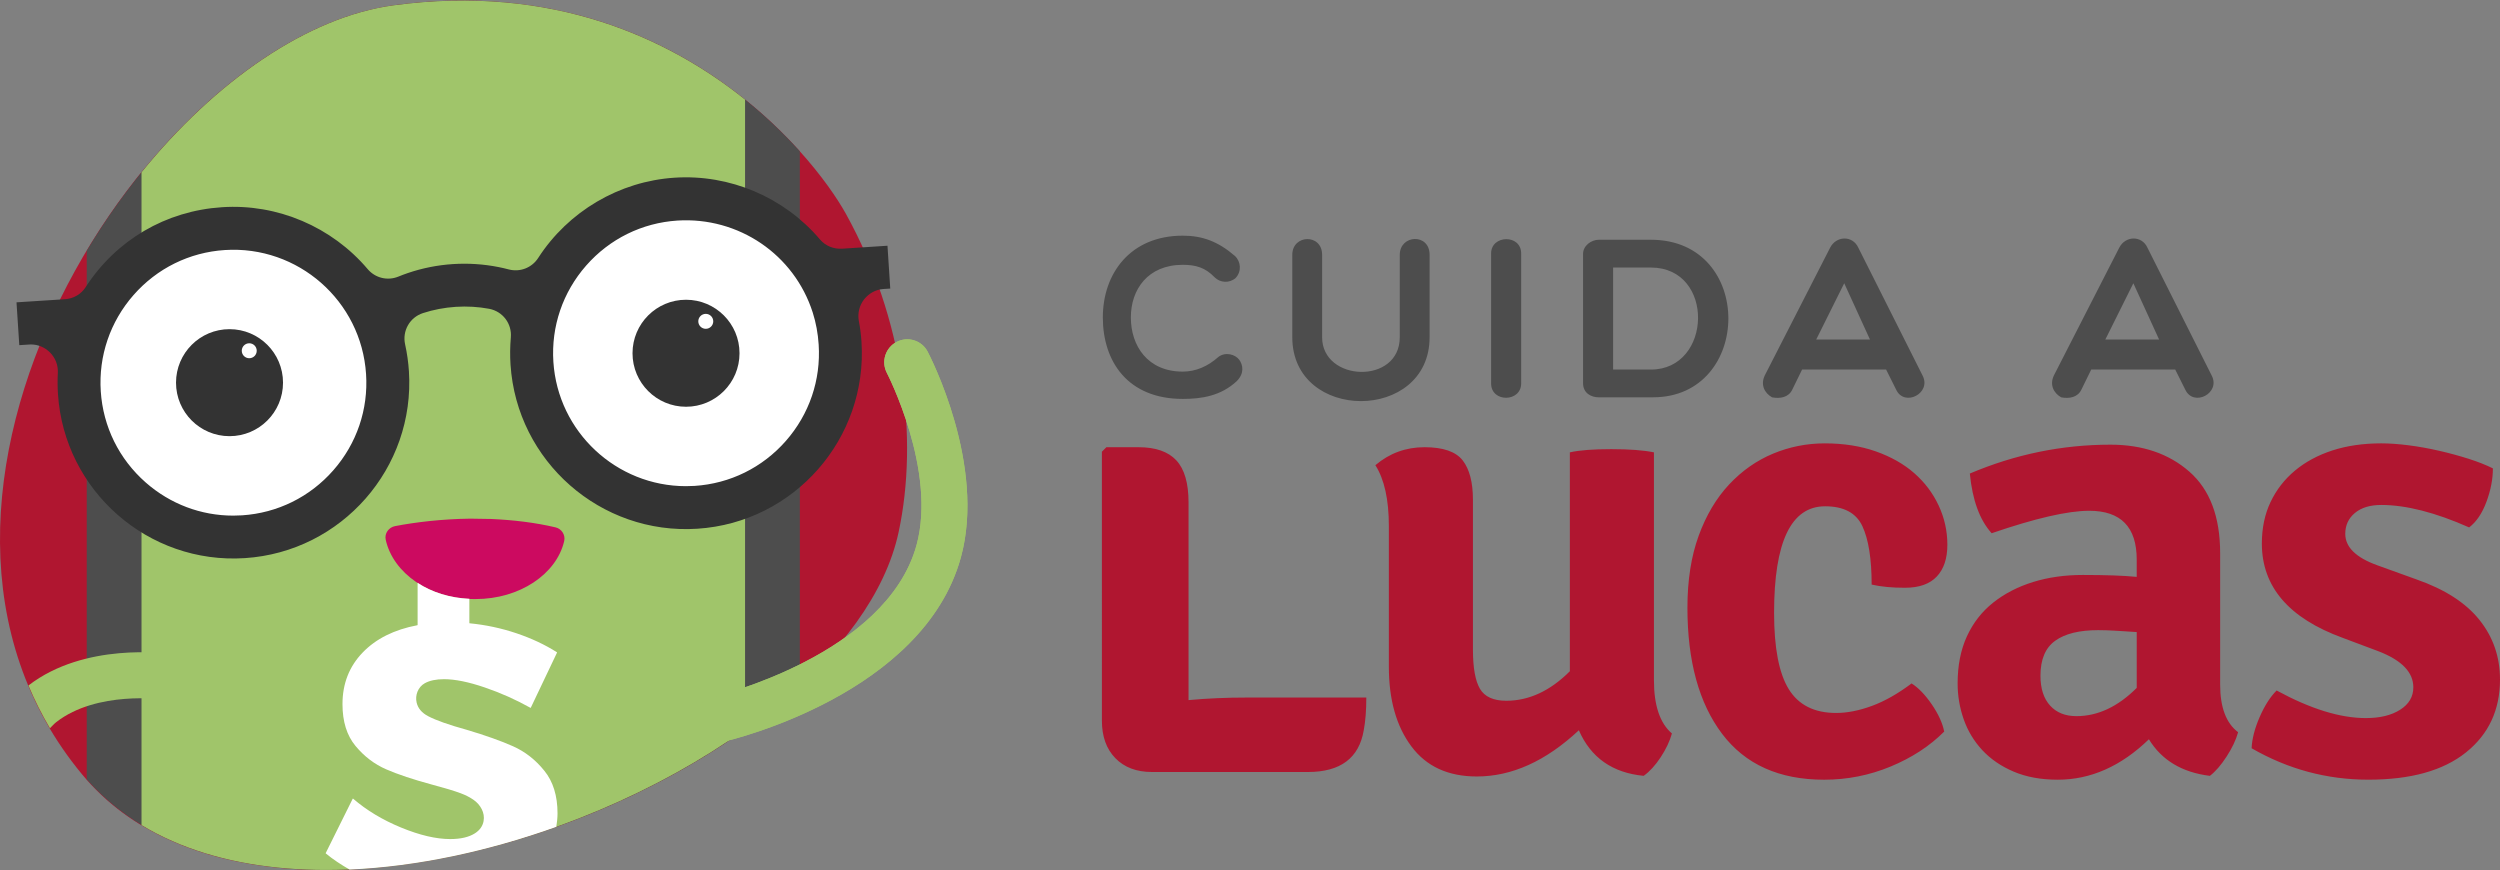 <?xml version="1.0" encoding="utf-8"?>
<!-- Generator: Adobe Illustrator 22.0.0, SVG Export Plug-In . SVG Version: 6.00 Build 0)  -->
<svg version="1.2" baseProfile="tiny" id="Layer_1" xmlns="http://www.w3.org/2000/svg" xmlns:xlink="http://www.w3.org/1999/xlink"
	 x="0px" y="0px" viewBox="0 0 120 41.765" xml:space="preserve">
<rect x="0" y="0" width="120" height="41.765" fill="#808080" stroke="none"/>
<g>
	<path id="SVGID_2_" fill="#B01630" d="M18.905,0.253c12.975-1.744,20.076,7.079,21.703,10.019
		c2.777,5.019,3.486,10.772,2.528,15.259
		c-2.528,11.846-30.046,22.672-39.191,11.645C-7.012,23.965,7.105,1.84,18.905,0.253
		z"/>
	<path fill="#4D4D4D" d="M4.163,12.036v25.373c7.301,8.296,25.439,3.562,34.23-4.517
		V7.265c-3.279-3.647-9.718-8.325-19.488-7.011
		C13.639,0.961,7.917,5.764,4.163,12.036z"/>
	<path fill="#A0C56A" d="M6.793,39.605c7.52,4.554,20.666,1.345,28.97-4.594V4.781
		c-3.649-2.932-9.24-5.552-16.858-4.528c-4.149,0.558-8.581,3.661-12.112,8.017
		V39.605z"/>
	<path fill="#A0C56A" d="M34.514,35.623c-0.502,0-0.956-0.345-1.074-0.855
		c-0.138-0.594,0.231-1.186,0.825-1.325l0,0c0.083-0.019,8.273-1.993,9.727-7.27
		c0.989-3.588-1.398-8.225-1.422-8.272c-0.282-0.54-0.073-1.207,0.467-1.489
		c0.54-0.282,1.206-0.075,1.489,0.465c0.116,0.22,2.817,5.448,1.595,9.883
		c-1.804,6.546-10.966,8.743-11.356,8.834
		C34.681,35.614,34.597,35.623,34.514,35.623z"/>
	<g>
		<path fill="#FFFFFF" d="M26.007,23.208c0,0.008,0.001,0.017-0.001,0.025
			c0.001-0.005,0.001-0.008,0.001-0.012
			C26.007,23.217,26.008,23.213,26.007,23.208z"/>
		<path fill="#CC0A60" d="M22.57,24.895c0.333,0.007,0.669,0.014,1.005,0.016
			c1.071,0.048,2.105,0.17,3.093,0.403c0.29,0.068,0.481,0.365,0.414,0.655
			c-0.368,1.59-2.14,2.786-4.251,2.786h-0.074c-2.13,0-3.89-1.245-4.243-2.85
			c-0.066-0.301,0.145-0.593,0.448-0.651
			C19.974,25.06,21.212,24.913,22.57,24.895z"/>
		
			<ellipse transform="matrix(0.998 -0.065 0.065 0.998 -1.168 0.766)" fill="#FFFFFF" cx="11.205" cy="18.368" rx="6.915" ry="6.916"/>
		<path fill="#FFFFFF" d="M33.37,23.737c-3.739,0.243-6.979-2.601-7.222-6.341
			s2.601-6.979,6.34-7.222c3.126-0.203,5.972,1.731,6.919,4.704
			c0.163,0.513,0.265,1.063,0.302,1.636C39.953,20.254,37.109,23.494,33.37,23.737z"
			/>
		<circle fill="#333333" cx="11.017" cy="18.368" r="2.568"/>
		<circle fill="#333333" cx="32.929" cy="16.956" r="2.568"/>
		<circle fill="#FFFFFF" cx="11.964" cy="16.836" r="0.359"/>
		<circle fill="#FFFFFF" cx="33.877" cy="15.424" r="0.359"/>
		<path fill="#A0C56A" d="M8.155,31.392c-0.166-0.025-4.085-0.577-6.789,1.511
			c0.292,0.699,0.636,1.384,1.031,2.053c0.102-0.099,0.192-0.208,0.307-0.297
			c1.947-1.514,5.082-1.089,5.129-1.082c0.602,0.089,1.162-0.328,1.252-0.93
			C9.174,32.043,8.758,31.481,8.155,31.392z"/>
	</g>
	<path fill="#FFFFFF" d="M24.626,35.821c-0.576-0.257-1.319-0.521-2.226-0.791
		c-0.846-0.233-1.463-0.451-1.849-0.653c-0.302-0.158-0.486-0.374-0.552-0.648
		c-0.086-0.358,0.068-0.754,0.39-0.933c0.233-0.13,0.542-0.195,0.926-0.195
		c0.527,0,1.178,0.132,1.95,0.396c0.768,0.262,1.499,0.588,2.194,0.977
		c0.007,0.004,0.017,0.001,0.02-0.006l1.257-2.641
		c0.003-0.007,0.001-0.015-0.005-0.019c-0.574-0.365-1.223-0.669-1.948-0.913
		c-0.726-0.244-1.473-0.403-2.241-0.477c-0.007-0.001-0.013-0.007-0.013-0.014
		v-1.163c-0.941-0.04-1.8-0.316-2.484-0.763v2.019
		c0,0.007-0.005,0.013-0.012,0.014c-1.111,0.21-1.987,0.647-2.628,1.313
		c-0.644,0.669-0.966,1.494-0.966,2.475c0,0.834,0.208,1.503,0.625,2.006
		c0.417,0.503,0.908,0.877,1.472,1.122c0.564,0.245,1.3,0.491,2.208,0.736
		c0.601,0.16,1.058,0.297,1.371,0.414c0.232,0.087,0.437,0.191,0.615,0.315
		c0.332,0.23,0.556,0.624,0.482,1.02c-0.045,0.243-0.184,0.439-0.416,0.587
		c-0.288,0.184-0.684,0.276-1.187,0.276c-0.675,0-1.46-0.184-2.355-0.552
		c-0.889-0.365-1.657-0.827-2.304-1.386c-0.007-0.006-0.018-0.004-0.022,0.005
		l-1.293,2.604c-0.003,0.006-0.002,0.014,0.004,0.019
		c0.347,0.288,0.733,0.54,1.139,0.773c3.24-0.142,6.655-0.88,9.924-2.049
		c0.031-0.208,0.059-0.419,0.059-0.645c0-0.846-0.211-1.53-0.635-2.051
		C25.703,36.468,25.203,36.078,24.626,35.821z"/>
</g>
<path fill="#A0C56A" d="M34.514,35.623c-0.502,0-0.956-0.345-1.074-0.855
	c-0.138-0.594,0.231-1.186,0.825-1.325l0,0c0.083-0.019,8.273-1.993,9.727-7.27
	c0.989-3.588-1.398-8.225-1.422-8.272c-0.282-0.54-0.073-1.207,0.467-1.489
	c0.54-0.282,1.206-0.075,1.489,0.465c0.116,0.22,2.817,5.448,1.595,9.883
	c-1.804,6.546-10.966,8.743-11.356,8.834
	C34.681,35.614,34.597,35.623,34.514,35.623z"/>
<path fill="#333333" d="M42.599,11.795l-2.175,0.142c-0.416,0.025-0.803-0.135-1.064-0.442
	c-1.721-2.03-4.334-3.14-6.979-2.966c-2.656,0.173-5.104,1.614-6.55,3.856
	c-0.303,0.469-0.868,0.688-1.409,0.548c-0.157-0.042-0.319-0.079-0.483-0.112
	c-1.45-0.289-2.957-0.192-4.356,0.283c-0.153,0.052-0.309,0.11-0.464,0.174
	c-0.519,0.211-1.108,0.067-1.469-0.359c-1.723-2.034-4.338-3.149-6.993-2.973
	c-2.698,0.175-5.085,1.575-6.548,3.841c-0.219,0.339-0.583,0.549-0.997,0.576
	L0.792,14.512l0.134,2.056l0.482-0.031c0.026-0.002,0.053-0.003,0.08-0.003
	c0.334,0,0.661,0.136,0.908,0.381c0.261,0.258,0.4,0.618,0.38,0.987
	c-0.018,0.332-0.016,0.673,0.006,1.011c0.302,4.645,4.331,8.181,8.971,7.877
	c4.644-0.302,8.177-4.326,7.875-8.97c-0.028-0.435-0.09-0.869-0.183-1.29
	c-0.144-0.649,0.223-1.294,0.855-1.501c0.501-0.164,1.032-0.265,1.576-0.301
	c0.544-0.035,1.083-0.003,1.602,0.094c0.653,0.123,1.101,0.715,1.042,1.377
	c-0.038,0.429-0.043,0.868-0.015,1.304c0.302,4.644,4.33,8.18,8.971,7.876
	c4.645-0.302,8.177-4.326,7.876-8.971c-0.021-0.329-0.064-0.664-0.127-0.996
	c-0.069-0.367,0.022-0.744,0.247-1.036c0.231-0.297,0.571-0.481,0.932-0.504
	l0.328-0.021L42.599,11.795z M15.998,22.576c-1.125,1.282-2.681,2.049-4.379,2.16
	c-0.141,0.009-0.282,0.014-0.422,0.014c-1.547,0-3.024-0.556-4.2-1.588
	c-1.282-1.126-2.049-2.681-2.16-4.379c-0.11-1.698,0.449-3.34,1.574-4.622
	c1.125-1.282,2.681-2.049,4.379-2.159c3.514-0.228,6.553,2.443,6.781,5.953
	C17.683,19.652,17.124,21.294,15.998,22.576z M37.722,21.164
	c-1.125,1.282-2.681,2.049-4.379,2.159c-0.14,0.009-0.28,0.013-0.418,0.013
	c-3.331,0-6.144-2.596-6.363-5.967c-0.11-1.698,0.449-3.34,1.574-4.622
	c1.125-1.282,2.681-2.049,4.379-2.16c2.936-0.185,5.607,1.626,6.497,4.418
	c0.154,0.483,0.25,0.999,0.284,1.536C39.406,18.24,38.847,19.882,37.722,21.164z"
	/>
<path fill="#B01630" d="M59.853,33.482h5.73c0,0.616-0.041,1.14-0.123,1.571
	c-0.226,1.335-1.12,2.003-2.68,2.003h-7.486c-0.739,0-1.325-0.221-1.756-0.662
	c-0.431-0.442-0.647-1.042-0.647-1.802V21.682l0.216-0.216h1.54
	c0.821,0,1.427,0.211,1.818,0.632c0.39,0.421,0.585,1.094,0.585,2.018v9.489
	C57.933,33.523,58.867,33.482,59.853,33.482z M66.665,32.003v-6.747
	c0-1.273-0.216-2.249-0.647-2.927c0.678-0.575,1.463-0.863,2.357-0.863
	s1.504,0.211,1.833,0.632c0.328,0.421,0.493,1.053,0.493,1.895v7.178
	c0,0.883,0.113,1.515,0.339,1.895c0.226,0.38,0.647,0.57,1.263,0.57
	c1.088,0,2.105-0.472,3.05-1.417V21.713c0.452-0.103,1.114-0.154,1.987-0.154
	c0.873,0,1.556,0.052,2.049,0.154v10.937c0,1.212,0.287,2.064,0.863,2.557
	c-0.103,0.37-0.283,0.75-0.539,1.14c-0.257,0.39-0.529,0.688-0.816,0.893
	c-1.5-0.144-2.537-0.873-3.112-2.187c-1.582,1.479-3.215,2.218-4.899,2.218
	c-1.376,0-2.424-0.482-3.142-1.448C67.024,34.858,66.665,33.585,66.665,32.003z
	 M89.839,28.06c0-1.232-0.148-2.167-0.444-2.803
	c-0.296-0.636-0.893-0.955-1.79-0.955c-1.633,0-2.449,1.705-2.449,5.114
	c0,1.684,0.235,2.907,0.706,3.666c0.471,0.76,1.228,1.14,2.272,1.14
	c0.531,0,1.104-0.113,1.719-0.339c0.614-0.226,1.248-0.586,1.903-1.078
	c0.327,0.206,0.649,0.539,0.967,1.001c0.317,0.462,0.517,0.899,0.599,1.309
	c-0.698,0.699-1.556,1.258-2.573,1.679c-1.017,0.421-2.08,0.632-3.189,0.632
	c-2.157,0-3.789-0.734-4.899-2.203c-1.109-1.468-1.664-3.486-1.664-6.054
	c0-1.314,0.18-2.465,0.539-3.451c0.359-0.986,0.847-1.807,1.463-2.465
	c0.616-0.657,1.319-1.15,2.11-1.479c0.79-0.328,1.617-0.493,2.48-0.493
	c0.904,0,1.72,0.129,2.449,0.385c0.729,0.257,1.345,0.606,1.849,1.047
	c0.503,0.442,0.893,0.96,1.171,1.556c0.277,0.596,0.416,1.222,0.416,1.879
	c0,0.657-0.169,1.166-0.508,1.525c-0.339,0.36-0.847,0.539-1.525,0.539
	C90.825,28.214,90.29,28.163,89.839,28.06z M107.43,35.146
	c-0.103,0.37-0.288,0.76-0.555,1.171c-0.267,0.411-0.534,0.719-0.801,0.924
	c-1.335-0.165-2.311-0.749-2.927-1.756c-1.335,1.294-2.793,1.941-4.375,1.941
	c-0.801,0-1.505-0.129-2.11-0.385c-0.606-0.257-1.109-0.601-1.51-1.032
	c-0.4-0.431-0.698-0.924-0.893-1.479c-0.195-0.555-0.293-1.129-0.293-1.725
	c0-0.863,0.149-1.617,0.447-2.264c0.298-0.647,0.719-1.186,1.263-1.618
	c0.544-0.431,1.181-0.76,1.91-0.986c0.729-0.226,1.525-0.339,2.388-0.339
	c1.109,0,1.972,0.031,2.588,0.092v-0.832c0-1.561-0.76-2.341-2.28-2.341
	c-1.027,0-2.588,0.36-4.683,1.078c-0.575-0.636-0.924-1.592-1.047-2.865
	c2.177-0.924,4.426-1.386,6.747-1.386c1.54,0,2.804,0.431,3.789,1.294
	c0.986,0.863,1.479,2.167,1.479,3.913v6.316
	C106.568,33.955,106.855,34.714,107.43,35.146z M99.667,34.375
	c1.027,0,1.992-0.452,2.896-1.356v-2.68c-0.329-0.02-0.647-0.041-0.955-0.061
	c-0.308-0.02-0.606-0.031-0.893-0.031c-0.904,0-1.592,0.169-2.064,0.508
	c-0.473,0.339-0.709,0.899-0.709,1.679c0,0.616,0.154,1.094,0.462,1.433
	C98.711,34.206,99.132,34.375,99.667,34.375z M108.077,35.916
	c0.02-0.452,0.149-0.95,0.385-1.494c0.236-0.544,0.508-0.971,0.816-1.279
	c1.622,0.883,3.05,1.325,4.282,1.325c0.678,0,1.227-0.133,1.648-0.401
	c0.421-0.267,0.632-0.626,0.632-1.078c0-0.719-0.555-1.294-1.664-1.725
	l-1.725-0.647c-2.588-0.944-3.882-2.454-3.882-4.529
	c0-0.739,0.139-1.402,0.416-1.987c0.277-0.585,0.667-1.089,1.171-1.51
	c0.503-0.421,1.104-0.744,1.802-0.971c0.698-0.226,1.479-0.339,2.341-0.339
	c0.39,0,0.826,0.031,1.309,0.092c0.482,0.062,0.97,0.149,1.463,0.262
	c0.493,0.113,0.965,0.242,1.417,0.385c0.452,0.144,0.842,0.298,1.171,0.462
	c0,0.514-0.103,1.047-0.308,1.602c-0.206,0.555-0.483,0.966-0.832,1.232
	c-1.623-0.719-3.03-1.078-4.221-1.078c-0.534,0-0.955,0.129-1.263,0.385
	c-0.308,0.257-0.462,0.591-0.462,1.001c0,0.637,0.513,1.14,1.54,1.51
	l1.879,0.678c1.356,0.473,2.362,1.12,3.019,1.941
	C119.671,30.576,120,31.531,120,32.619c0,1.459-0.544,2.624-1.633,3.497
	c-1.089,0.873-2.65,1.309-4.683,1.309C111.692,37.426,109.823,36.922,108.077,35.916z"
	/>
<path fill="#4D4D4D" d="M52.936,15.236c0-2.11,1.322-3.924,3.836-3.924
	c0.951,0,1.705,0.284,2.503,0.973c0.295,0.273,0.328,0.754,0.033,1.06
	c-0.295,0.262-0.743,0.23-1.005-0.033c-0.448-0.47-0.907-0.601-1.53-0.601
	c-1.683,0-2.492,1.191-2.492,2.525c0,1.355,0.798,2.601,2.492,2.601
	c0.623,0,1.202-0.251,1.705-0.7c0.339-0.262,0.809-0.131,1.006,0.131
	c0.175,0.24,0.262,0.645-0.12,1.027c-0.765,0.711-1.683,0.853-2.59,0.853
	C54.127,19.148,52.936,17.345,52.936,15.236z M67.189,12.23
	c0-0.973,1.432-1.049,1.432,0v3.957c0,4.088-6.591,4.088-6.591,0v-3.957
	c0-0.984,1.432-1.027,1.432,0v3.957c0,2.153,3.727,2.284,3.727,0V12.23z
	 M71.573,12.164c0-0.896,1.443-0.929,1.443,0v6.241c0,0.907-1.443,0.929-1.443,0
	V12.164z M76.741,19.072c-0.361,0-0.754-0.197-0.754-0.678V12.186
	c0-0.393,0.394-0.678,0.754-0.678h2.503c4.995,0,4.886,7.563,0.098,7.563H76.741z
	 M77.43,12.842v4.897h1.814c2.951,0,3.082-4.897,0-4.897H77.43z M85.058,19.072
	c-0.35-0.197-0.568-0.59-0.35-1.049l3.137-6.132
	c0.295-0.579,1.082-0.601,1.355,0l3.082,6.132
	c0.448,0.852-0.874,1.53-1.268,0.678l-0.481-0.962h-4.033l-0.47,0.962
	C85.856,19.072,85.451,19.148,85.058,19.072z M89.758,16.296l-1.235-2.7
	l-1.344,2.7H89.758z M98.936,19.072c-0.35-0.197-0.568-0.59-0.35-1.049
	l3.137-6.132c0.295-0.579,1.082-0.601,1.355,0l3.082,6.132
	c0.448,0.852-0.874,1.53-1.268,0.678l-0.481-0.962h-4.033l-0.47,0.962
	C99.734,19.072,99.329,19.148,98.936,19.072z M103.636,16.296l-1.235-2.7
	l-1.344,2.7H103.636z"/>
</svg>

